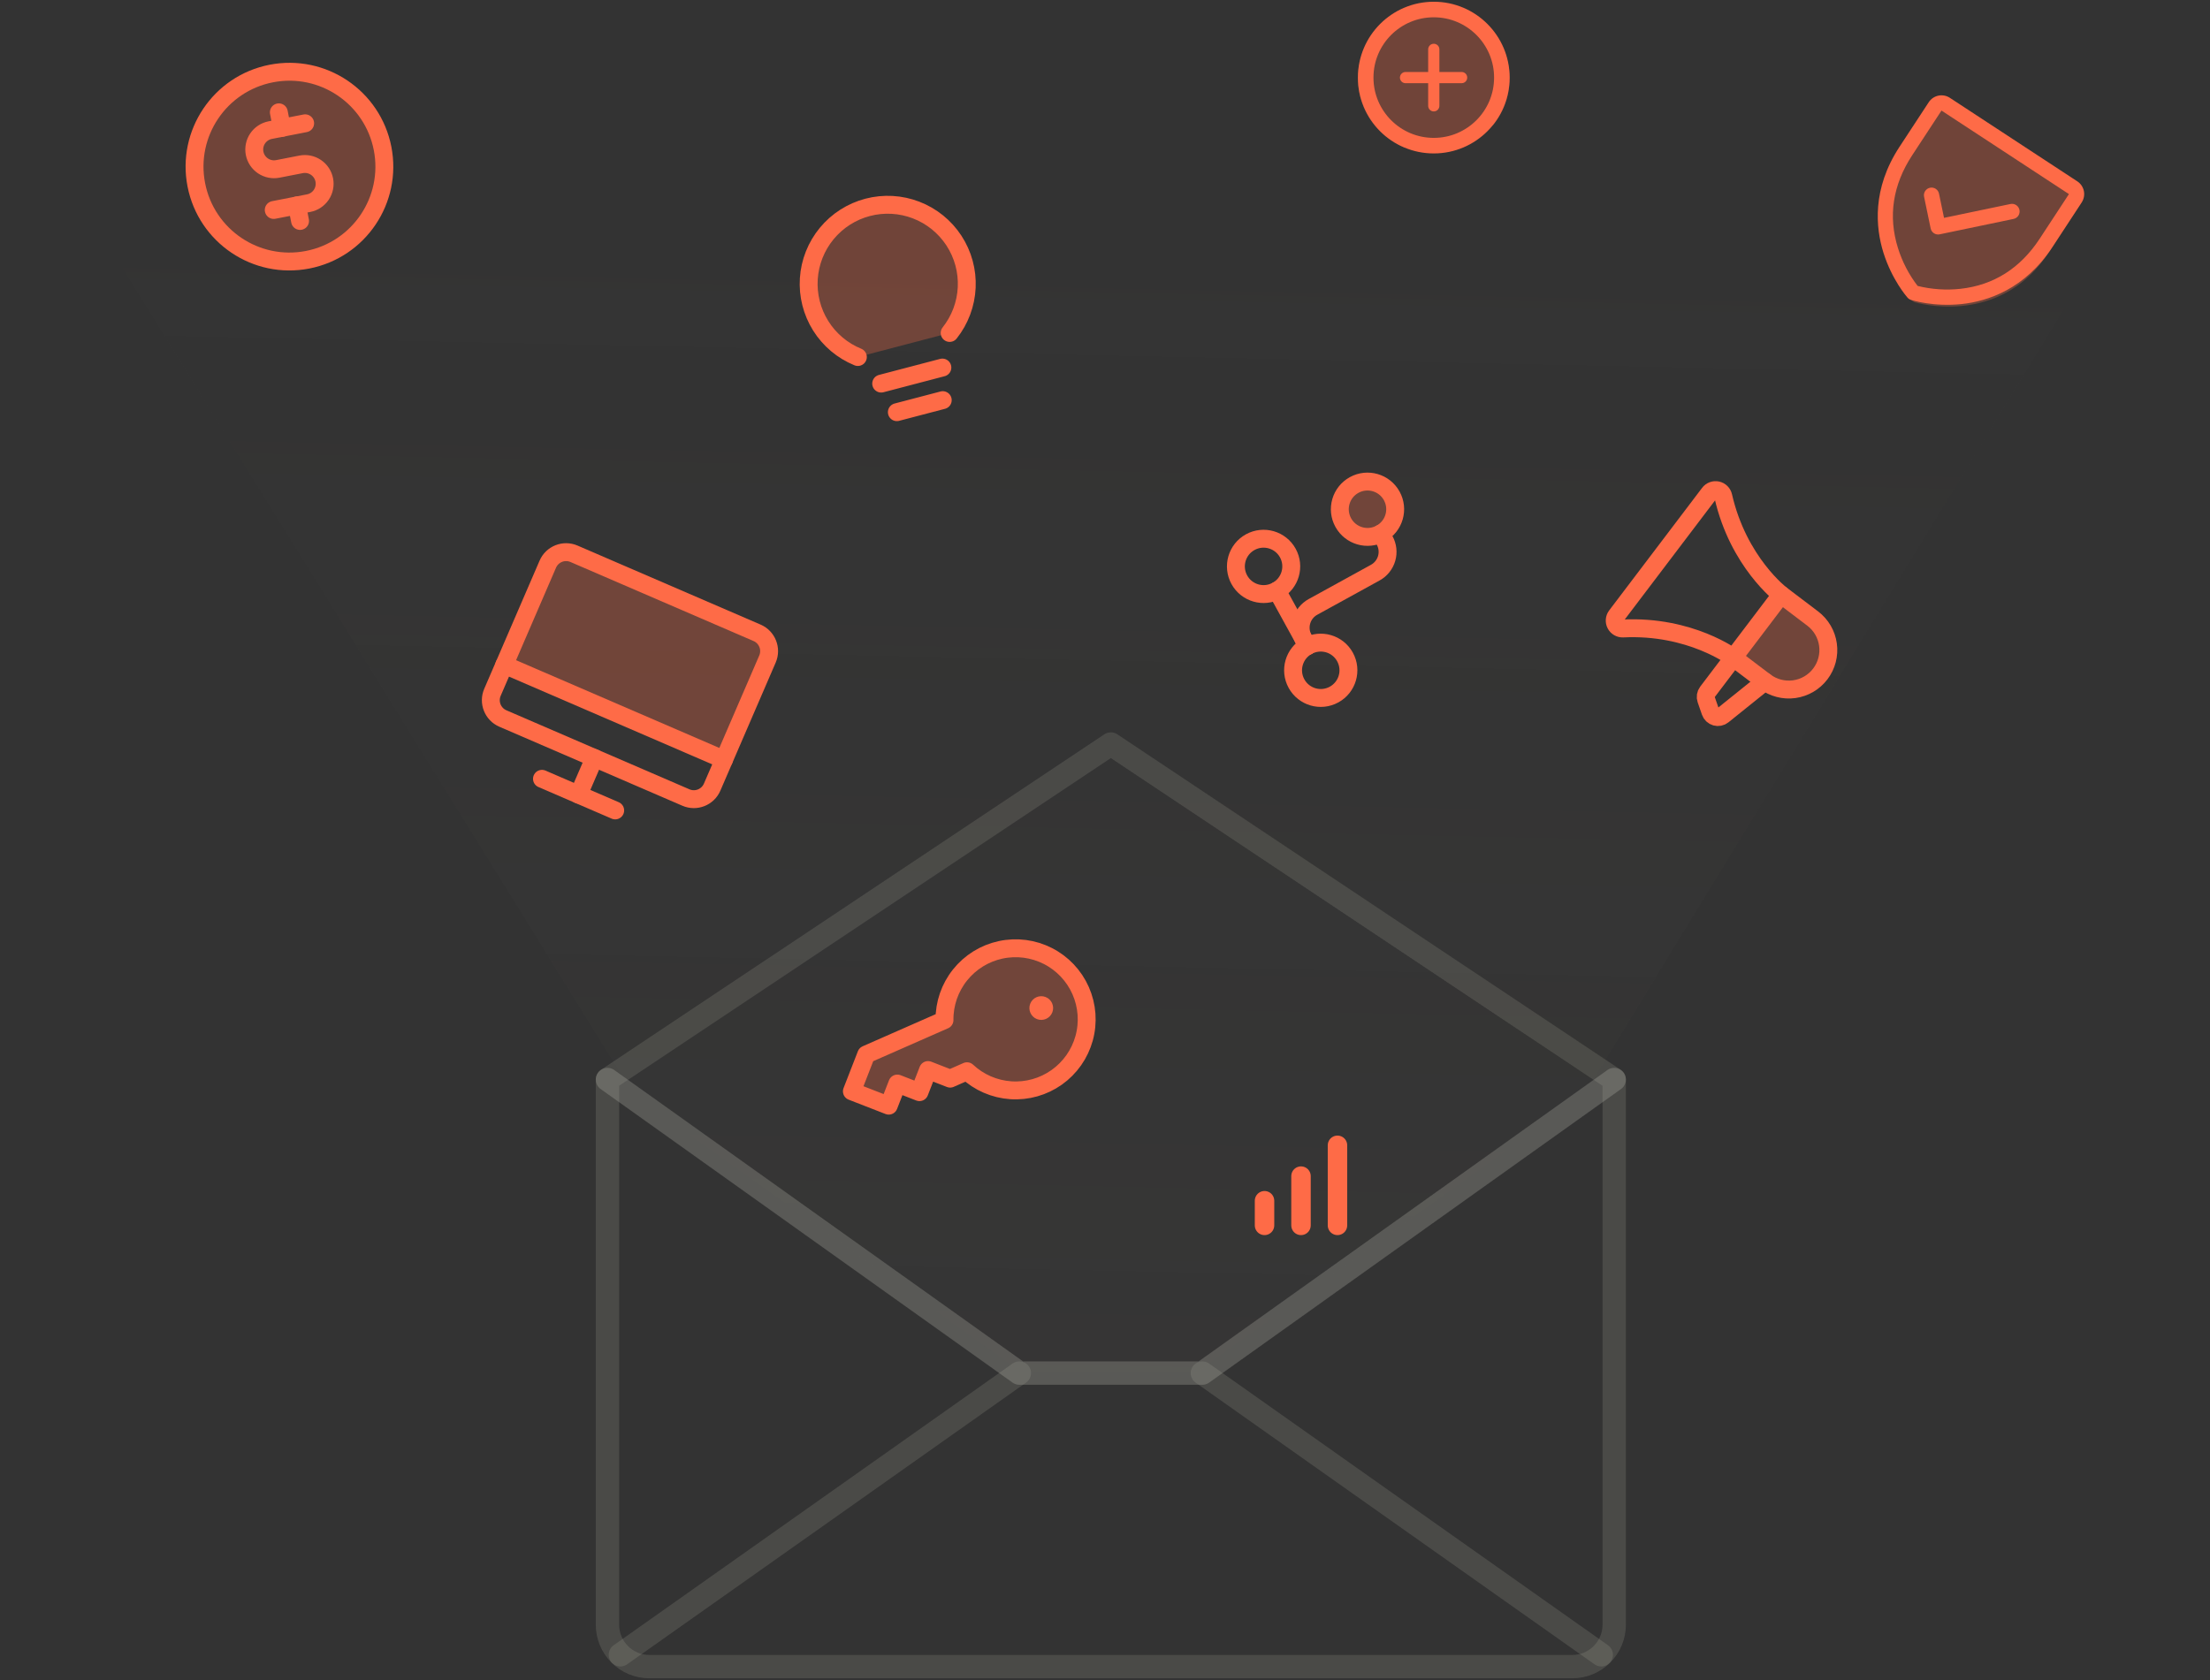 <svg width="568" height="432" viewBox="0 0 568 432" fill="none" xmlns="http://www.w3.org/2000/svg">
<rect x="0" y="0" width="568" height="432" fill="#333333" stroke="none"/>
<path d="M156.125 277.535V417.692C156.125 420.551 157.261 423.293 159.283 425.315C161.305 427.337 164.047 428.473 166.906 428.473H404.094C406.953 428.473 409.695 427.337 411.717 425.315C413.739 423.293 414.875 420.551 414.875 417.692V277.535L285.5 191.285L156.125 277.535Z" stroke="#A3A294" stroke-opacity="0.21" stroke-width="6" stroke-linecap="round" stroke-linejoin="round"/>
<path d="M261.977 353.004L159.449 425.426" stroke="#A3A294" stroke-opacity="0.21" stroke-width="6" stroke-linecap="round" stroke-linejoin="round"/>
<path d="M411.552 425.427L309.022 353.004" stroke="#A3A294" stroke-opacity="0.21" stroke-width="6" stroke-linecap="round" stroke-linejoin="round"/>
<path d="M414.875 277.535L309.023 353.004H261.977L156.125 277.535" stroke="#EEECE6" stroke-opacity="0.1" stroke-width="6" stroke-linecap="round" stroke-linejoin="round"/>
<path d="M0 18H568L407.016 281.648L307.287 353H262.738L163.009 281.648L0 18Z" fill="url(#paint0_linear_133_139)" fill-opacity="0.8"/>
<path opacity="0.3" d="M489.166 40.417L497.293 27.924C497.587 27.472 498.048 27.156 498.575 27.044C499.103 26.933 499.653 27.035 500.105 27.329L534.177 49.493C534.629 49.787 534.945 50.249 535.057 50.776C535.169 51.303 535.066 51.853 534.772 52.305L526.645 64.798C515.007 82.69 495.966 78.739 492.28 77.772C491.865 77.668 491.497 77.429 491.234 77.091C488.856 74.114 477.527 58.308 489.166 40.417Z" fill="#FE6B47"/>
<path opacity="0.3" d="M446 170.196L454.098 176.335C456.245 177.963 458.952 178.671 461.622 178.304C464.292 177.937 466.706 176.524 468.335 174.376C469.963 172.229 470.671 169.522 470.304 166.852C469.937 164.182 468.524 161.768 466.376 160.14L458.278 154L446 170.196Z" fill="#FE6B47"/>
<path d="M457.789 152.879L438.801 177.925C438.599 178.192 438.466 178.504 438.414 178.835C438.361 179.165 438.391 179.503 438.501 179.82L439.601 182.99C439.708 183.298 439.887 183.575 440.124 183.799C440.36 184.023 440.647 184.187 440.96 184.277C441.273 184.367 441.603 184.38 441.923 184.316C442.242 184.252 442.541 184.112 442.795 183.908L453.609 175.214" stroke="#FE6B47" stroke-width="4.6" stroke-linecap="round" stroke-linejoin="round"/>
<path d="M453.61 175.214C455.757 176.842 458.464 177.55 461.134 177.183C463.804 176.816 466.218 175.403 467.847 173.255C469.475 171.108 470.183 168.401 469.816 165.731C469.449 163.061 468.036 160.647 465.888 159.018L457.79 152.879C457.79 152.879 446.767 144.522 442.904 127.583C442.819 127.206 442.627 126.861 442.353 126.588C442.078 126.316 441.731 126.128 441.353 126.046C440.974 125.964 440.581 125.991 440.218 126.126C439.855 126.26 439.538 126.495 439.304 126.803L415.413 158.316C415.179 158.625 415.038 158.994 415.007 159.379C414.976 159.765 415.056 160.151 415.237 160.494C415.418 160.836 415.692 161.119 416.029 161.31C416.365 161.501 416.749 161.592 417.136 161.572C434.489 160.718 445.512 169.075 445.512 169.075L453.61 175.214Z" stroke="#FE6B47" stroke-width="4.6" stroke-linecap="round" stroke-linejoin="round"/>
<path opacity="0.3" d="M354.895 137.15C358.337 135.256 359.592 130.93 357.698 127.488C355.804 124.046 351.479 122.791 348.037 124.685C344.595 126.579 343.34 130.904 345.234 134.346C347.127 137.788 351.453 139.043 354.895 137.15Z" fill="#FE6B47"/>
<path d="M336.021 166.092L335.041 164.312C334.262 162.895 334.077 161.227 334.527 159.674C334.978 158.121 336.027 156.81 337.444 156.031L353.469 147.213C354.886 146.434 355.935 145.123 356.386 143.57C356.836 142.017 356.652 140.349 355.872 138.932L354.892 137.152" stroke="#FE6B47" stroke-width="4.6" stroke-linecap="round" stroke-linejoin="round"/>
<path d="M328.183 151.848L336.021 166.093" stroke="#FE6B47" stroke-width="4.6" stroke-linecap="round" stroke-linejoin="round"/>
<path d="M342.882 178.556C346.323 176.662 347.578 172.336 345.685 168.894C343.791 165.452 339.465 164.198 336.023 166.092C332.582 167.986 331.327 172.31 333.22 175.752C335.114 179.194 339.44 180.45 342.882 178.556Z" stroke="#FE6B47" stroke-width="4.6" stroke-linecap="round" stroke-linejoin="round"/>
<path d="M354.895 137.15C358.337 135.256 359.592 130.93 357.698 127.488C355.804 124.046 351.479 122.791 348.037 124.685C344.595 126.579 343.34 130.904 345.234 134.346C347.127 137.788 351.453 139.043 354.895 137.15Z" stroke="#FE6B47" stroke-width="4.6" stroke-linecap="round" stroke-linejoin="round"/>
<path d="M328.185 151.845C331.627 149.952 332.882 145.626 330.989 142.184C329.095 138.742 324.769 137.487 321.327 139.381C317.886 141.275 316.63 145.6 318.524 149.042C320.418 152.484 324.744 153.739 328.185 151.845Z" stroke="#FE6B47" stroke-width="4.6" stroke-linecap="round" stroke-linejoin="round"/>
<path opacity="0.3" d="M79.066 66.776C92.285 64.196 100.91 51.387 98.329 38.167C95.749 24.948 82.94 16.323 69.72 18.904C56.5 21.484 47.876 34.293 50.456 47.512C53.037 60.732 65.846 69.357 79.066 66.776Z" fill="#FE6B47"/>
<path d="M71.667 28.877L72.446 32.866" stroke="#FE6B47" stroke-width="4.6" stroke-linecap="round" stroke-linejoin="round"/>
<path d="M76.34 52.812L77.119 56.803" stroke="#FE6B47" stroke-width="4.6" stroke-linecap="round" stroke-linejoin="round"/>
<path d="M79.066 66.776C92.285 64.196 100.91 51.387 98.329 38.167C95.749 24.948 82.94 16.323 69.72 18.904C56.5 21.484 47.876 34.293 50.456 47.512C53.037 60.732 65.846 69.357 79.066 66.776Z" stroke="#FE6B47" stroke-width="4.6" stroke-linecap="round" stroke-linejoin="round"/>
<path d="M70.355 53.98L79.331 52.228C80.654 51.97 81.82 51.197 82.572 50.079C83.325 48.962 83.603 47.591 83.344 46.268C83.086 44.945 82.313 43.78 81.195 43.027C80.078 42.274 78.707 41.997 77.384 42.255L71.4 43.423C70.078 43.681 68.707 43.403 67.589 42.651C66.471 41.898 65.698 40.732 65.44 39.41C65.182 38.087 65.46 36.716 66.212 35.599C66.965 34.481 68.131 33.708 69.453 33.45L78.429 31.697" stroke="#FE6B47" stroke-width="4.6" stroke-linecap="round" stroke-linejoin="round"/>
<path opacity="0.3" d="M220.482 91.785C216.532 90.175 213.19 87.362 210.927 83.746C208.665 80.13 207.597 75.894 207.876 71.638C208.155 67.382 209.765 63.321 212.48 60.031C215.195 56.741 218.876 54.389 223.002 53.307C227.128 52.225 231.489 52.469 235.469 54.004C239.449 55.539 242.845 58.287 245.176 61.859C247.507 65.431 248.655 69.646 248.458 73.906C248.26 78.167 246.728 82.258 244.076 85.599" fill="#FE6B47"/>
<path opacity="0.3" d="M361.137 38C357.347 36.478 354.14 33.819 351.969 30.401C349.799 26.983 348.774 22.979 349.042 18.956C349.309 14.933 350.854 11.094 353.459 7.984C356.064 4.874 359.596 2.651 363.555 1.628C367.514 0.605 371.698 0.836 375.517 2.287C379.335 3.738 382.594 6.336 384.83 9.712C387.067 13.089 388.168 17.073 387.979 21.1C387.789 25.127 386.319 28.994 383.775 32.153" fill="#FE6B47"/>
<path d="M226.477 98.617L242.204 94.494" stroke="#FE6B47" stroke-width="4.6" stroke-linecap="round" stroke-linejoin="round"/>
<path d="M230.505 105.965L242.3 102.873" stroke="#FE6B47" stroke-width="4.6" stroke-linecap="round" stroke-linejoin="round"/>
<path d="M220.482 91.785C216.532 90.175 213.19 87.362 210.927 83.746C208.665 80.13 207.597 75.894 207.876 71.638C208.155 67.382 209.765 63.321 212.48 60.031C215.195 56.741 218.876 54.389 223.002 53.307C227.128 52.225 231.489 52.469 235.469 54.004C239.449 55.539 242.845 58.287 245.176 61.859C247.507 65.431 248.655 69.646 248.458 73.906C248.26 78.167 246.728 82.258 244.076 85.599" stroke="#FE6B47" stroke-width="4.6" stroke-linecap="round" stroke-linejoin="round"/>
<path opacity="0.3" d="M242.747 262.247C242.703 258.037 244.115 253.941 246.743 250.652C249.37 247.362 253.053 245.081 257.169 244.194C261.284 243.306 265.58 243.867 269.33 245.781C273.08 247.695 276.054 250.845 277.749 254.699C279.444 258.553 279.757 262.874 278.634 266.932C277.511 270.989 275.022 274.535 271.587 276.969C268.152 279.403 263.982 280.577 259.781 280.291C255.581 280.005 251.608 278.278 248.534 275.401L244.204 277.306L238.521 275.096L236.311 280.778L230.629 278.568L228.418 284.25L218.948 280.566L222.632 271.096L242.747 262.247Z" fill="#FE6B47"/>
<path d="M242.747 262.247C242.703 258.037 244.115 253.941 246.743 250.652C249.37 247.362 253.053 245.081 257.169 244.194C261.284 243.306 265.58 243.867 269.33 245.781C273.08 247.695 276.054 250.845 277.749 254.699C279.444 258.553 279.757 262.874 278.634 266.932C277.511 270.989 275.022 274.535 271.587 276.969C268.152 279.403 263.982 280.577 259.781 280.291C255.581 280.005 251.608 278.278 248.534 275.401L244.204 277.306L238.521 275.096L236.311 280.778L230.629 278.568L228.418 284.25L218.948 280.566L222.632 271.096L242.747 262.247Z" stroke="#FE6B47" stroke-width="4.6" stroke-linecap="round" stroke-linejoin="round"/>
<path d="M266.513 261.997C268.082 262.608 269.849 261.831 270.459 260.261C271.07 258.692 270.293 256.925 268.723 256.315C267.154 255.705 265.388 256.482 264.777 258.051C264.167 259.62 264.944 261.387 266.513 261.997Z" fill="#FE6B47"/>
<path opacity="0.3" d="M129.616 170.922L140.791 145.044C141.33 143.796 142.342 142.814 143.605 142.312C144.869 141.811 146.28 141.832 147.527 142.371L194.578 162.688C195.826 163.227 196.809 164.239 197.31 165.503C197.812 166.766 197.79 168.177 197.252 169.425L186.077 195.303L129.616 170.922Z" fill="#FE6B47"/>
<path d="M129.242 184.717L176.293 205.035C178.891 206.157 181.908 204.96 183.03 202.361L197.252 169.426C198.374 166.827 197.177 163.811 194.578 162.689L147.527 142.372C144.929 141.25 141.913 142.447 140.791 145.045L126.569 177.981C125.447 180.579 126.644 183.595 129.242 184.717Z" stroke="#FE6B47" stroke-width="4.6" stroke-linecap="round" stroke-linejoin="round"/>
<path d="M158.114 208.35L139.294 200.223" stroke="#FE6B47" stroke-width="4.6" stroke-linecap="round" stroke-linejoin="round"/>
<path d="M129.616 170.924L186.077 195.305" stroke="#FE6B47" stroke-width="4.6" stroke-linecap="round" stroke-linejoin="round"/>
<path d="M152.767 194.875L148.704 204.285" stroke="#FE6B47" stroke-width="4.6" stroke-linecap="round" stroke-linejoin="round"/>
<path d="M414.875 277.535L309.023 353.004H261.977L156.125 277.535" stroke="#A3A294" stroke-opacity="0.21" stroke-width="6" stroke-linecap="round" stroke-linejoin="round"/>
<path d="M334.375 315.029V302.362M325 315.029V308.695M343.75 315.029V294.445" stroke="#FE6B47" stroke-width="5" stroke-linecap="round"/>
<path d="M368.5 37.447C378.165 37.447 386 29.612 386 19.947C386 10.282 378.165 2.447 368.5 2.447C358.835 2.447 351 10.282 351 19.947C351 29.612 358.835 37.447 368.5 37.447Z" stroke="#FE6B47" stroke-width="4"/>
<path fill-rule="evenodd" clip-rule="evenodd" d="M369.942 12.74C369.949 12.547 369.916 12.354 369.847 12.173C369.778 11.992 369.673 11.828 369.538 11.688C369.404 11.549 369.242 11.438 369.064 11.363C368.886 11.287 368.694 11.248 368.501 11.248C368.307 11.248 368.116 11.287 367.937 11.363C367.759 11.438 367.598 11.549 367.464 11.688C367.329 11.828 367.224 11.992 367.155 12.173C367.085 12.354 367.053 12.547 367.06 12.74V18.506H361.293C361.1 18.5 360.907 18.532 360.726 18.602C360.546 18.671 360.381 18.776 360.242 18.91C360.102 19.045 359.992 19.206 359.916 19.384C359.84 19.562 359.801 19.754 359.801 19.948C359.801 20.141 359.84 20.333 359.916 20.511C359.992 20.689 360.102 20.85 360.242 20.985C360.381 21.119 360.546 21.224 360.726 21.294C360.907 21.363 361.1 21.395 361.293 21.389H367.06V27.153C367.053 27.347 367.085 27.54 367.155 27.72C367.224 27.901 367.329 28.066 367.464 28.205C367.598 28.345 367.759 28.455 367.937 28.531C368.116 28.607 368.307 28.645 368.501 28.645C368.694 28.645 368.886 28.607 369.064 28.531C369.242 28.455 369.404 28.345 369.538 28.205C369.673 28.066 369.778 27.901 369.847 27.72C369.916 27.54 369.949 27.347 369.942 27.153V21.389H375.706C376.08 21.376 376.434 21.218 376.694 20.949C376.953 20.68 377.098 20.321 377.098 19.948C377.098 19.574 376.953 19.215 376.694 18.946C376.434 18.677 376.08 18.52 375.706 18.506H369.942V12.74Z" fill="#FE6B47"/>
<path d="M533.895 46.619L501.138 25.147C500.27 24.578 499.21 24.377 498.193 24.589C497.175 24.801 496.284 25.409 495.714 26.278L488.192 37.753C481.111 48.555 482.045 58.527 484.075 64.99C486.262 71.949 490.099 76.339 490.268 76.528C490.499 76.789 490.796 76.984 491.128 77.092C491.369 77.171 496.919 78.934 504.179 78.168C510.903 77.444 520.419 74.322 527.5 63.519L535.021 52.045C535.591 51.175 535.793 50.115 535.582 49.098C535.37 48.08 534.764 47.189 533.895 46.619ZM524.224 61.372C519.245 68.968 512.407 73.3 503.902 74.246C500.204 74.651 496.464 74.401 492.854 73.507C490.621 70.596 488.916 67.316 487.815 63.815C485.23 55.588 486.458 47.543 491.468 39.9L498.989 28.426L531.746 49.898L524.224 61.372ZM494.514 50.586C494.409 50.077 494.51 49.547 494.795 49.111C495.08 48.676 495.526 48.373 496.035 48.266C496.544 48.16 497.074 48.261 497.509 48.546C497.943 48.831 498.247 49.276 498.352 49.785L499.642 56.007L516.711 52.446C516.963 52.393 517.223 52.391 517.476 52.438C517.729 52.486 517.97 52.584 518.185 52.725C518.4 52.866 518.585 53.048 518.73 53.261C518.875 53.473 518.976 53.713 519.029 53.965C519.081 54.217 519.083 54.477 519.035 54.73C518.987 54.983 518.89 55.224 518.748 55.439C518.607 55.654 518.425 55.84 518.212 55.985C517.999 56.13 517.76 56.232 517.508 56.284L498.522 60.243C498.27 60.296 498.01 60.299 497.757 60.251C497.504 60.203 497.263 60.106 497.048 59.965C496.833 59.824 496.647 59.641 496.503 59.429C496.358 59.216 496.257 58.976 496.204 58.724L494.514 50.586Z" fill="#FE6B47"/>
<defs>
<linearGradient id="paint0_linear_133_139" x1="283.493" y1="532.139" x2="295.634" y2="-50.822" gradientUnits="userSpaceOnUse">
<stop stop-color="#5B5751" stop-opacity="0.15"/>
<stop offset="0.823" stop-color="#5B5751" stop-opacity="0"/>
</linearGradient>
</defs>
</svg>
